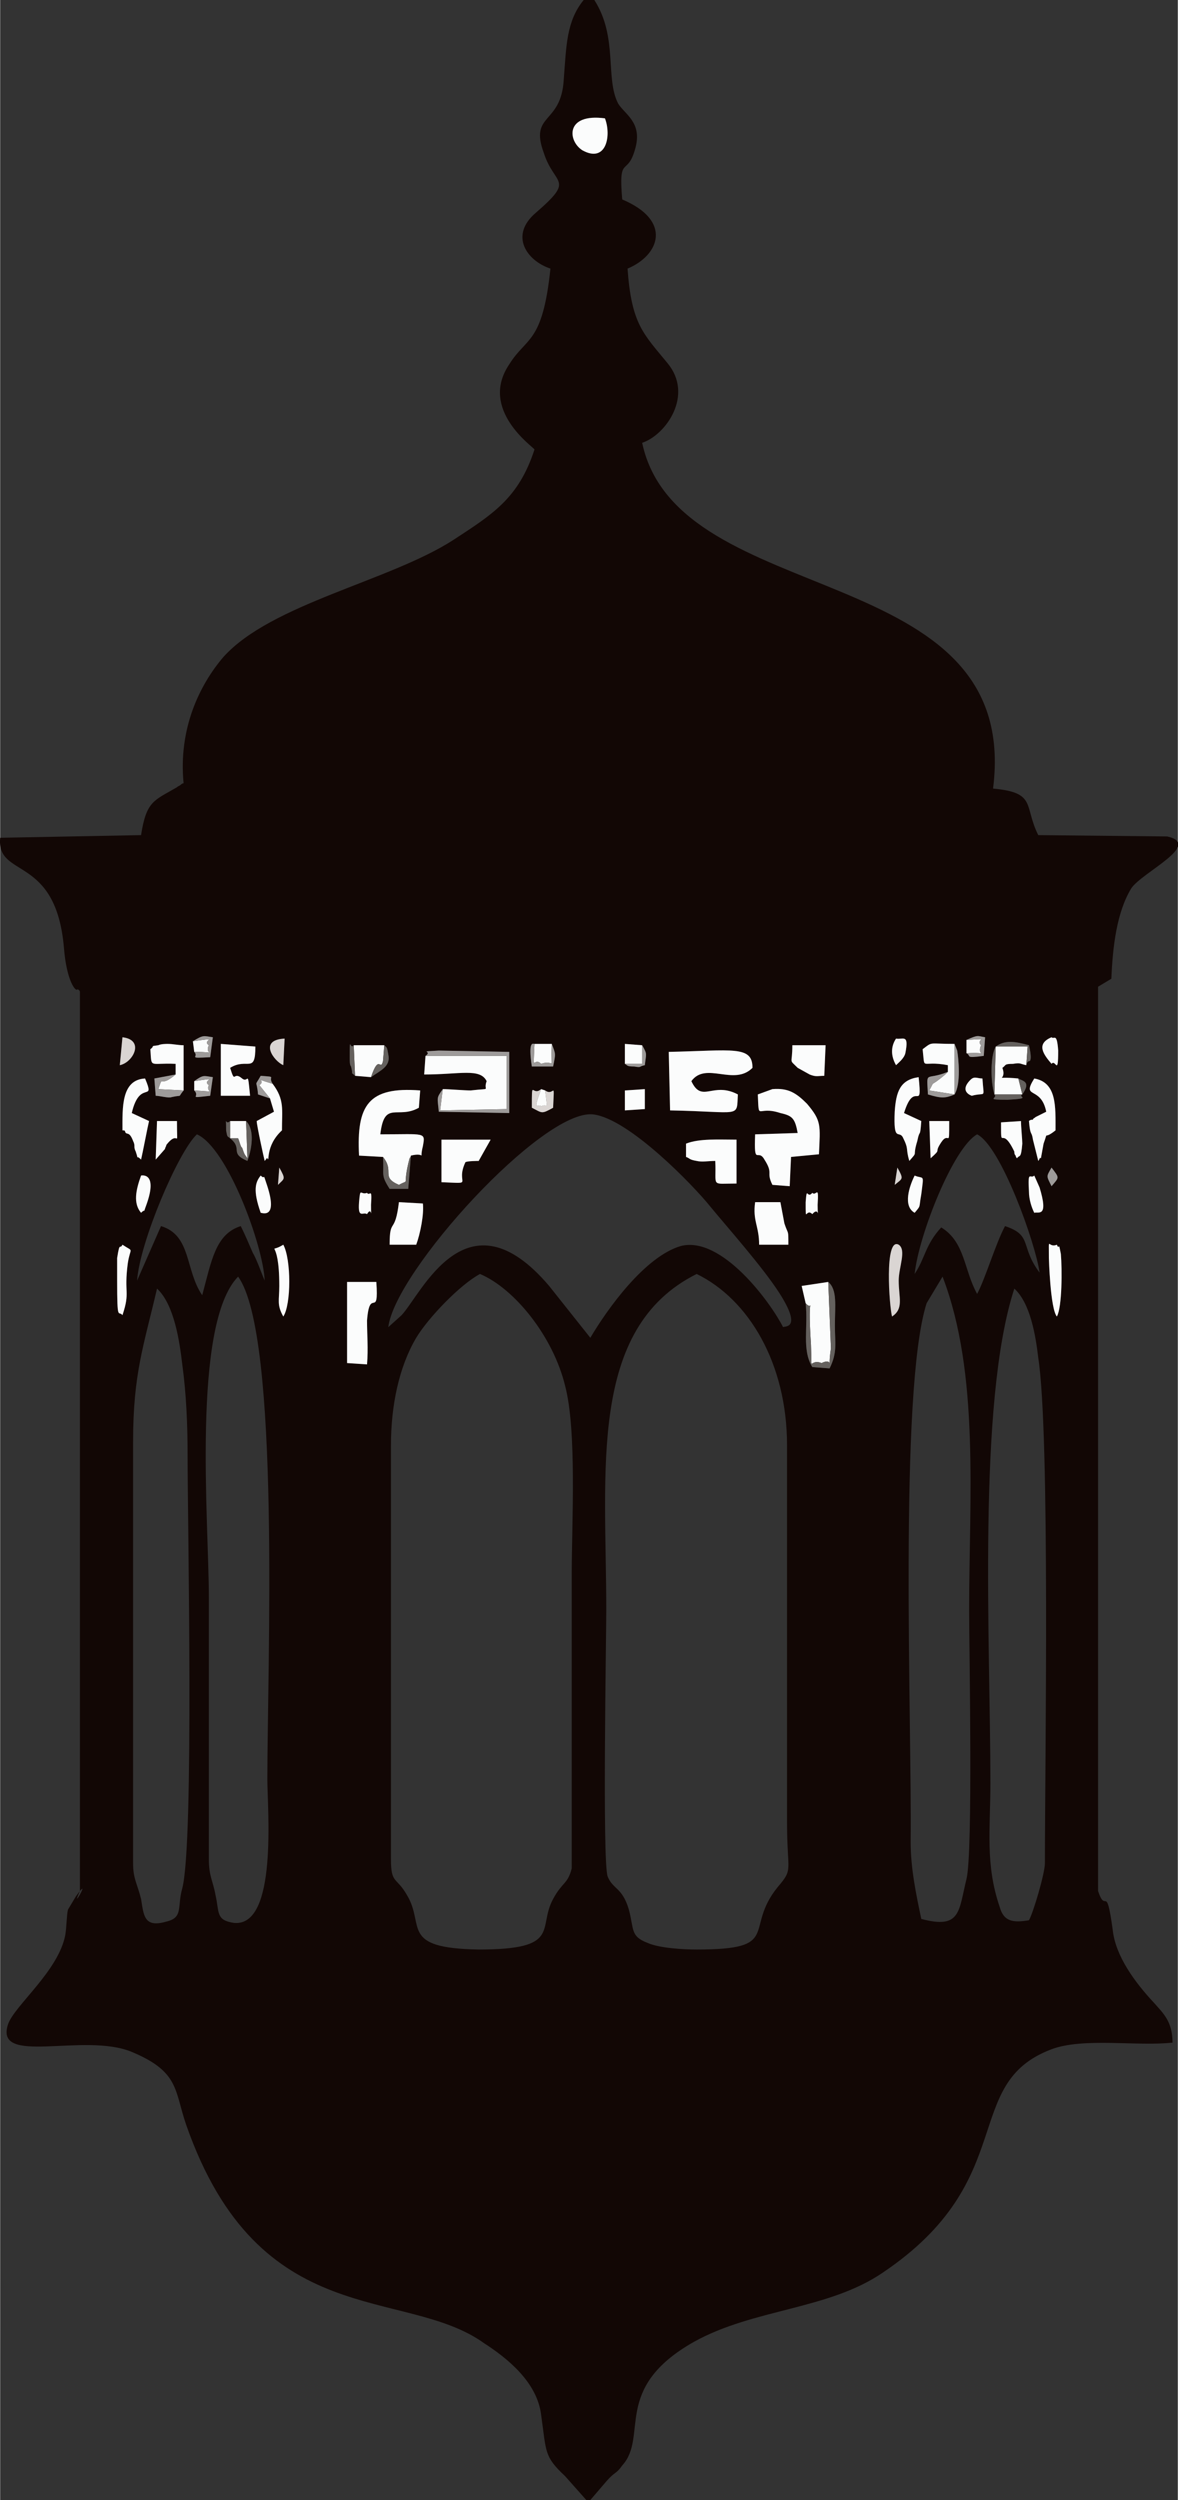 <?xml version="1.0" encoding="UTF-8"?>
<!DOCTYPE svg PUBLIC "-//W3C//DTD SVG 1.1//EN" "http://www.w3.org/Graphics/SVG/1.1/DTD/svg11.dtd">
<!-- Creator: CorelDRAW X7 -->
<svg xmlns="http://www.w3.org/2000/svg" xml:space="preserve" width="25.575mm" height="54.251mm" version="1.1" style="shape-rendering:geometricPrecision; text-rendering:geometricPrecision; image-rendering:optimizeQuality; fill-rule:evenodd; clip-rule:evenodd"
viewBox="0 0 886 1880"
 xmlns:xlink="http://www.w3.org/1999/xlink">
 <rect x="0" y="0" width="886" height="1880" fill="#333333" stroke="none"/>
 <defs>
  <style type="text/css">
   <![CDATA[
    .fil0 {fill:#120705}
    .fil3 {fill:#65615E}
    .fil2 {fill:#9E9B9A}
    .fil4 {fill:#DAD5D3}
    .fil1 {fill:#FBFCFC}
   ]]>
  </style>
 </defs>
 <g id="Layer_x0020_1">
  <g id="_1610540593440">
   <path class="fil0" d="M774 1444c-12,2 -19,1 -22,-10 -11,-32 -7,-59 -7,-93 0,-105 -10,-286 18,-372 12,11 16,35 18,52 9,58 5,307 5,380 0,8 -9,38 -12,43zm-81 -1c-4,-19 -8,-38 -8,-58 1,-89 -9,-339 12,-405l12 -20c28,73 20,166 20,251 0,28 3,182 -2,202 -6,24 -4,38 -34,30zm-514 -483c32,44 22,295 22,378 0,22 8,111 -25,108 -14,-2 -11,-8 -14,-21 -2,-11 -5,-14 -5,-27l0 -197c0,-56 -13,-205 22,-241zm-79 124c0,-51 8,-72 18,-115 13,12 17,40 19,57 3,22 4,45 4,68 0,53 5,291 -4,326 -4,14 1,22 -12,25 -17,5 -17,-5 -19,-17 -3,-12 -6,-15 -6,-27l0 -317zm424 382c-10,0 -28,-1 -37,-5 -13,-5 -10,-10 -14,-25 -5,-17 -12,-15 -16,-25 -4,-12 -1,-179 -1,-200 0,-105 -14,-212 68,-253 39,19 68,67 68,129l0 284c0,37 5,34 -7,48 -26,32 4,47 -61,47zm-230 -379c0,-30 6,-59 19,-81 9,-15 33,-40 48,-48 26,11 55,47 64,84 9,34 5,104 5,142l0 221c-3,12 -7,10 -14,23 -12,22 7,38 -56,38 -60,-1 -40,-18 -54,-41 -8,-14 -12,-8 -12,-27l0 -311zm329 -123c7,6 5,18 5,33 0,13 2,20 -4,32l-13 -1c-8,-13 -3,-30 -5,-48l-3 -13 20 -3zm-362 0l22 0c2,29 -5,3 -7,29 0,11 1,21 0,33l-15 -1 0 -61zm-158 -1c2,-29 31,-97 45,-110 23,10 50,84 51,110 -3,-7 -6,-16 -9,-21 -3,-7 -6,-14 -9,-20 -19,6 -22,26 -29,52 -13,-19 -8,-45 -31,-52l-18 41zm695 -20c1,11 1,40 -3,47 -5,-6 -6,-44 -6,-44 0,-18 -1,-7 6,-10 2,5 1,-4 3,7zm-127 47c-2,-7 -6,-60 5,-54 6,4 0,17 0,27 0,13 4,21 -5,27zm-458 0c-5,-9 -3,-12 -3,-23 0,-39 -10,-23 3,-31 6,11 6,45 0,54zm-125 -27c0,-4 0,-13 0,-17 2,-13 2,-6 4,-10 9,6 6,1 4,14 -3,23 2,21 -4,39 -3,-4 -4,6 -4,-26zm204 35c5,-42 116,-164 154,-160 27,3 76,54 88,69 14,17 39,45 52,65 18,28 4,25 3,26 -9,-18 -46,-69 -77,-61 -27,8 -55,47 -68,69l-31 -39c-62,-73 -96,6 -111,22l-10 9zm396 -40c3,-29 29,-95 47,-105 18,9 44,82 47,104 -15,-20 -5,-28 -26,-35 -7,13 -15,40 -21,51 -10,-18 -9,-39 -27,-50 -12,13 -12,23 -20,35zm-98 -38c3,9 3,4 3,16l-22 0c0,-14 -5,-18 -3,-32l19 0 3 16zm-297 16c0,-21 4,-7 7,-32l18 1c1,8 -2,23 -5,31l-20 0zm481 -40c-1,-17 1,-9 4,-12l4 9c7,23 -1,18 -4,19 -2,-4 -4,-10 -4,-16zm-159 10c0,15 2,0 -4,7 -5,-5 -5,8 -5,-9 1,-13 1,-2 5,-7 3,3 5,-7 4,9zm-336 0c0,14 1,0 -3,7 -3,-2 -7,4 -6,-9 1,-12 1,-5 6,-7 2,3 4,-5 3,9zm-83 6c-6,-17 -4,-23 0,-28 4,4 1,-4 5,8 8,25 -4,20 -5,20zm492 0c-9,-5 -4,-20 0,-28 7,3 7,-2 5,14 -2,11 0,8 -5,14zm-582 0c-6,-7 -4,-17 0,-28 0,0 13,-3 4,22 -3,8 0,2 -4,6zm685 -34c6,8 6,7 0,14 -4,-8 -4,-7 0,-14zm-116 0c5,9 4,8 -2,13l2 -13zm-465 0c5,9 4,8 -1,13l1 -13zm314 -5c-6,-1 -5,-2 -8,-3l0 -10c10,-4 25,-3 38,-3l0 33c-20,0 -15,3 -16,-17 -5,0 -10,1 -14,0zm-192 -16l37 0 -9 16c0,0 -9,0 -10,1 -8,17 8,16 -18,15l0 -32zm437 3c-1,12 -2,8 -4,11 -1,-1 -1,-2 -1,-2 -1,-1 -1,-2 -1,-3 -10,-21 -10,1 -10,-22l15 -1c0,4 1,14 1,17zm-70 -17l15 0c0,22 0,7 -6,16 -6,9 1,4 -8,12l-1 -28zm-526 0l12 0c7,7 4,22 1,30 -14,-6 -3,-9 -13,-17 -2,-2 -2,0 -3,-6 0,-13 -1,-3 3,-7zm-55 0l15 0c0,24 2,5 -8,18 0,1 -1,2 -1,3l-7 8 1 -29zm469 -6c-18,-6 -16,7 -17,-14l11 -4c12,-1 18,3 26,11 11,13 10,16 9,38l-21 2 -1 22 -13 -1c-5,-10 1,-8 -6,-19 -5,-9 -8,6 -7,-19l32 -1c-2,-11 -4,-13 -13,-15zm-117 -17l15 -1 0 15 -15 1 0 -15zm-63 -1l3 1c7,5 7,-9 6,13 -9,5 -8,4 -16,0 0,-23 0,-8 7,-14zm-98 50l-2 25 -14 0c-7,-11 -4,-10 -5,-24l-18 -1c-2,-38 7,-52 46,-49l-1 13c-16,9 -26,-6 -29,20 34,0 34,-2 32,9 -3,12 3,4 -9,7zm468 -27c0,-1 1,-1 2,-2l8 -4c-4,-20 -19,-9 -9,-25 17,3 16,21 16,39 -10,8 -5,-1 -9,10l-2 11c-1,-1 -1,1 -2,2l-4 -16c-1,-7 -2,-2 -3,-14 1,-1 2,-1 3,-1zm-572 -27c9,12 7,19 7,35 -13,12 -9,25 -11,21 0,-1 -1,1 -2,2 -1,-4 -6,-27 -6,-30l13 -7 -3 -10 -9 -3c-1,-12 -3,-5 2,-14 13,1 5,0 9,6zm-59 -2c7,-5 7,-4 14,-3l-2 14c-18,2 -7,1 -12,-4l0 -7zm593 -2c1,16 3,10 -8,13 0,0 -10,-3 -1,-12 3,-3 5,-1 9,-1zm-55 62c-3,-10 0,-8 -5,-18 -3,-5 -7,4 -6,-19 1,-15 4,-24 18,-26 3,28 -3,1 -11,27l13 6c-1,14 -1,5 -3,15 -4,13 1,7 -6,15zm-592 -23c0,-17 -1,-38 17,-39 8,19 -4,0 -10,26l13 6c-1,4 -5,25 -6,29 -5,-5 -1,3 -4,-6 -2,-4 0,-4 -2,-8 -3,-8 -5,-4 -6,-7 0,-1 -1,-1 -2,-1zm411 -59c48,-1 63,-5 63,12 -14,14 -35,-5 -46,10 8,17 16,0 35,10 -1,18 3,13 -51,12l-1 -44zm-183 3c6,-4 -7,-3 10,-4l53 1 0 46 -53 -1c-1,-11 -2,-10 3,-17 5,0 16,1 21,1 17,-2 9,1 12,-7 -5,-10 -20,-5 -47,-5l1 -14zm280 9c-7,-7 -4,-2 -4,-17l25 0 -1 23c-5,0 -6,1 -11,-1l-9 -5zm-117 -17c4,7 3,6 2,15 -5,1 -2,2 -8,1 -6,0 -5,-1 -7,-2l0 -15 13 1zm-81 -1l13 0c3,8 3,7 1,17l-16 0c-3,-20 1,-17 2,-17zm-123 25l-12 -1c-4,-4 -1,1 -3,-7 -1,-1 -1,-4 -1,-6 0,-19 0,-6 3,-10l23 0c2,2 2,1 3,7 2,9 -6,12 -13,17zm487 1c3,2 10,2 3,12 -4,2 8,3 -11,4 -18,0 -7,-1 -10,-4 -3,-10 -3,-29 1,-36 7,-5 14,-4 25,-1 3,13 0,12 0,12 -1,0 -2,2 -2,3 -5,-1 -4,-2 -10,-1 -7,0 -5,1 -8,3 4,11 -9,6 12,8zm-48 -26l2 5c1,6 3,25 -2,33 -7,3 -10,3 -20,0 -1,-19 -2,-10 15,-17l0 -5c-21,-4 -17,5 -19,-12 8,-6 4,-4 24,-4zm-552 0l26 2c0,21 -6,8 -19,16 4,13 2,2 9,8 5,4 4,-8 6,13l-22 0 0 -39zm-28 35c-5,6 0,3 -9,5 -2,1 -9,-1 -12,-1l-1 -13 16 -3 0 -8c-20,-1 -18,4 -19,-11 4,-3 -1,-2 6,-3 2,-1 6,-1 7,-1 4,0 8,1 12,1l0 34zm589 -38c9,-4 8,-3 14,-2l-1 14c-15,2 -9,0 -13,-2l0 -10zm-53 19c-4,-7 -4,-14 0,-20 5,1 10,-4 7,11 -1,4 -5,7 -7,9zm-461 0c-7,-3 -19,-19 1,-20l-1 20zm-68 -18c8,-5 8,-4 15,-3l-2 15c-18,1 -8,0 -12,-4l-1 -8zm651 7c0,20 -2,6 -5,10 -6,-7 -12,-15 0,-20 2,2 4,-4 5,10zm-704 -10c17,2 8,19 -2,21l2 -21zm363 -691c5,13 1,34 -17,24 -11,-7 -13,-28 17,-24zm-14 1791l3 0 12 -14c7,-8 7,-5 12,-12 20,-22 -8,-58 54,-93 45,-25 101,-24 142,-52 104,-70 58,-142 127,-168 24,-9 65,-2 91,-5 0,-16 -7,-22 -14,-30 -14,-15 -29,-35 -31,-55 -5,-36 -5,-11 -11,-29l0 -680 10 -6c1,-24 4,-50 15,-68 8,-12 54,-33 27,-39l-97 -1c-11,-22 -1,-32 -34,-35 22,-174 -237,-133 -264,-260 18,-6 39,-36 19,-60 -18,-22 -27,-29 -30,-71 24,-10 34,-36 -4,-52 -3,-35 4,-16 10,-39 5,-19 -8,-25 -13,-33 -10,-19 0,-50 -18,-78l-8 0c-13,16 -13,34 -15,60 -2,34 -26,25 -15,55 8,25 24,19 -6,45 -20,17 -7,36 11,42 -6,57 -18,51 -31,72 -23,34 18,62 19,64 -12,37 -32,49 -61,68 -48,31 -137,48 -173,88 -18,21 -34,54 -30,95 -1,0 -2,1 -2,1 -1,1 -2,1 -3,2 -17,10 -23,10 -27,36l-106 2c-3,31 42,12 48,83 2,25 9,33 10,31 1,0 2,1 2,2l0 676c-8,18 10,-14 -3,4l-6 10c-1,4 -1,13 -2,19 -5,27 -38,53 -43,67 -11,32 57,6 93,21 36,15 32,29 41,55 55,157 164,121 224,164 17,11 40,29 43,54 4,28 2,31 18,46l16 18z"/>
   <path class="fil1" d="M504 835c54,1 50,6 51,-12 -19,-10 -27,7 -35,-10 11,-15 32,4 46,-10 0,-17 -15,-13 -63,-12l1 44z"/>
   <path class="fil1" d="M570 823c1,21 -1,8 17,14 9,2 11,4 13,15l-32 1c-1,25 2,10 7,19 7,11 1,9 6,19l13 1 1 -22 21 -2c1,-22 2,-25 -9,-38 -8,-8 -14,-12 -26,-11l-11 4z"/>
   <path class="fil1" d="M288 870c9,11 -2,15 12,21 9,-5 2,3 8,-20 0,0 1,-1 1,-2 12,-3 6,5 9,-7 2,-11 2,-9 -32,-9 3,-26 13,-11 29,-20l1 -13c-39,-3 -48,11 -46,49l18 1z"/>
   <path class="fil1" d="M333 819l-2 16 50 -1 0 -40 -61 0 -1 14c27,0 42,-5 47,5 -3,8 5,5 -12,7 -5,0 -16,-1 -21,-1z"/>
   <path class="fil1" d="M261 1025l15 1c1,-12 0,-22 0,-33 2,-26 9,0 7,-29l-22 0 0 61z"/>
   <path class="fil1" d="M606 980c7,8 1,-14 4,31 1,24 -2,10 8,14 10,-5 4,9 7,-11l-2 -50 -20 3 3 13z"/>
   <path class="fil1" d="M516 860l0 10c3,1 2,2 8,3 4,1 9,0 14,0 1,20 -4,17 16,17l0 -33c-13,0 -28,-1 -38,3z"/>
   <path class="fil1" d="M332 889c26,1 10,2 18,-15 1,-1 10,-1 10,-1l9 -16 -37 0 0 32z"/>
   <path class="fil1" d="M166 824l22 0c-2,-21 -1,-9 -6,-13 -7,-6 -5,5 -9,-8 13,-8 19,5 19,-16l-26 -2 0 39z"/>
   <path class="fil1" d="M684 873c7,-8 2,-2 6,-15 2,-10 2,-1 3,-15l-13 -6c8,-26 14,1 11,-27 -14,2 -17,11 -18,26 -1,23 3,14 6,19 5,10 2,8 5,18z"/>
   <path class="fil1" d="M571 936l22 0c0,-12 0,-7 -3,-16l-3 -16 -19 0c-2,14 3,18 3,32z"/>
   <path class="fil1" d="M293 936l20 0c3,-8 6,-23 5,-31l-18 -1c-3,25 -7,11 -7,32z"/>
   <path class="fil1" d="M787 836l-8 4c-1,1 -2,1 -2,2 -1,0 -2,0 -3,1 1,12 2,7 3,14l4 16c1,-1 1,-3 2,-2l2 -11c4,-11 -1,-2 9,-10 0,-18 1,-36 -16,-39 -10,16 5,5 9,25z"/>
   <path class="fil1" d="M92 850c1,0 2,0 2,1 1,3 3,-1 6,7 2,4 0,4 2,8 3,9 -1,1 4,6 1,-4 5,-25 6,-29l-13 -6c6,-26 18,-7 10,-26 -18,1 -17,22 -17,39z"/>
   <path class="fil1" d="M748 823l21 0 -3 -12c-21,-2 -8,3 -12,-8 3,-2 1,-3 8,-3 6,-1 5,0 10,1l1 -14 -24 0 -1 36z"/>
   <path class="fil1" d="M203 826l3 10 -13 7c0,3 5,26 6,30 1,-1 2,-3 2,-2 2,4 -2,-9 11,-21 0,-16 2,-23 -7,-35 -17,-5 -4,-3 -10,1l8 10z"/>
   <path class="fil1" d="M455 89c-30,-4 -28,17 -17,24 18,10 22,-11 17,-24z"/>
   <path class="fil1" d="M132 808c-13,11 -9,-1 -13,11l19 1 0 -34c-4,0 -8,-1 -12,-1 -1,0 -5,0 -7,1 -7,1 -2,0 -6,3 1,15 -1,10 19,11l0 8z"/>
   <path class="fil1" d="M713 806c-1,1 -2,2 -2,2 -13,11 -7,3 -12,12l19 3 0 -38c-20,0 -16,-2 -24,4 2,17 -2,8 19,12l0 5z"/>
   <path class="fil1" d="M620 809l1 -23 -25 0c0,15 -3,10 4,17l9 5c5,2 6,1 11,1z"/>
   <path class="fil1" d="M267 809l12 1c6,-18 7,-4 9,-12l1 -12 -23 0 1 23z"/>
   <path class="fil2" d="M333 819c-5,7 -4,6 -3,17l53 1 0 -46 -53 -1c-17,1 -4,0 -10,4l61 0 0 40 -50 1 2 -16z"/>
   <path class="fil3" d="M606 980c2,18 -3,35 5,48l13 1c6,-12 4,-19 4,-32 0,-15 2,-27 -5,-33l2 50c-3,20 3,6 -7,11 -10,-4 -7,10 -8,-14 -3,-45 3,-23 -4,-31z"/>
   <path class="fil1" d="M795 990c4,-7 4,-36 3,-47 -2,-11 -1,-2 -3,-7 -7,3 -6,-8 -6,10 0,0 1,38 6,44z"/>
   <path class="fil4" d="M671 990c9,-6 5,-14 5,-27 0,-10 6,-23 0,-27 -11,-6 -7,47 -5,54z"/>
   <path class="fil1" d="M210 967c0,11 -2,14 3,23 6,-9 6,-43 0,-54 -13,8 -3,-8 -3,31z"/>
   <path class="fil1" d="M88 963c0,32 1,22 4,26 6,-18 1,-16 4,-39 2,-13 5,-8 -4,-14 -2,4 -2,-3 -4,10 0,4 0,13 0,17z"/>
   <path class="fil1" d="M117 872l7 -8c0,-1 1,-2 1,-3 10,-13 8,6 8,-18l-15 0 -1 29z"/>
   <path class="fil1" d="M765 871c2,-3 3,1 4,-11 0,-3 -1,-13 -1,-17l-15 1c0,23 0,1 10,22 0,1 0,2 1,3 0,0 0,1 1,2z"/>
   <path class="fil1" d="M700 871c9,-8 2,-3 8,-12 6,-9 6,6 6,-16l-15 0 1 28z"/>
   <path class="fil3" d="M748 823c3,3 -8,4 10,4 19,-1 7,-2 11,-4 7,-10 0,-10 -3,-12l3 12 -21 0 1 -36 24 0 -1 14c0,-1 1,-3 2,-3 0,0 3,1 0,-12 -11,-3 -18,-4 -25,1 -4,7 -4,26 -1,36z"/>
   <path class="fil1" d="M196 912c1,0 13,5 5,-20 -4,-12 -1,-4 -5,-8 -4,5 -6,11 0,28z"/>
   <path class="fil1" d="M106 912c4,-4 1,2 4,-6 9,-25 -4,-22 -4,-22 -4,11 -6,21 0,28z"/>
   <polygon class="fil1" points="470,835 485,834 485,819 470,820 "/>
   <path class="fil1" d="M778 912c3,-1 11,4 4,-19l-4 -9c-3,3 -5,-5 -4,12 0,6 2,12 4,16z"/>
   <path class="fil2" d="M718 823l-19 -3c5,-9 -1,-1 12,-12 0,0 1,-1 2,-2 -17,7 -16,-2 -15,17 10,3 13,3 20,0 5,-8 3,-27 2,-33l-2 -5 0 38z"/>
   <path class="fil1" d="M173 856l6 0c1,2 2,7 3,7 2,6 2,5 4,8l-1 -28 -12 0 0 13z"/>
   <path class="fil1" d="M688 912c5,-6 3,-3 5,-14 2,-16 2,-11 -5,-14 -4,8 -9,23 0,28z"/>
   <path class="fil1" d="M415 785l-13 0c-1,24 -1,9 5,15 11,-4 7,8 8,-15z"/>
   <polygon class="fil1" points="470,800 483,800 483,786 470,785 "/>
   <path class="fil3" d="M173 856c10,8 -1,11 13,17 3,-8 6,-23 -1,-30l1 28c-2,-3 -2,-2 -4,-8 -1,0 -2,-5 -3,-7l-6 0 0 -13c-4,4 -3,-6 -3,7 1,6 1,4 3,6z"/>
   <path class="fil1" d="M791 800c3,-4 5,10 5,-10 -1,-14 -3,-8 -5,-10 -12,5 -6,13 0,20z"/>
   <path class="fil2" d="M138 820l-19 -1c4,-12 0,0 13,-11l-16 3 1 13c3,0 10,2 12,1 9,-2 4,1 9,-5z"/>
   <path class="fil3" d="M309 869c0,1 -1,2 -1,2 -6,23 1,15 -8,20 -14,-6 -3,-10 -12,-21 1,14 -2,13 5,24l14 0 2 -25z"/>
   <path class="fil3" d="M267 809l-1 -23 23 0 -1 12c-2,8 -3,-6 -9,12 7,-5 15,-8 13,-17 -1,-6 -1,-5 -3,-7l-23 0c-3,4 -3,-9 -3,10 0,2 0,5 1,6 2,8 -1,3 3,7z"/>
   <path class="fil1" d="M674 801c2,-2 6,-5 7,-9 3,-15 -2,-10 -7,-11 -4,6 -4,13 0,20z"/>
   <path class="fil4" d="M410 820c2,17 2,9 -3,12 -2,-3 -7,6 0,-13 -7,6 -7,-9 -7,14 8,4 7,5 16,0 1,-22 1,-8 -6,-13z"/>
   <path class="fil1" d="M731 824c11,-3 9,3 8,-13 -4,0 -6,-2 -9,1 -9,9 1,12 1,12z"/>
   <path class="fil4" d="M213 801l1 -20c-20,1 -8,17 -1,20z"/>
   <path class="fil4" d="M90 801c10,-2 19,-19 2,-21l-2 21z"/>
   <path class="fil1" d="M276 913c4,-7 3,7 3,-7 1,-14 -1,-6 -3,-9 -5,2 -5,-5 -6,7 -1,13 3,7 6,9z"/>
   <path class="fil1" d="M611 913c6,-7 4,8 4,-7 1,-16 -1,-6 -4,-9 -4,5 -4,-6 -5,7 0,17 0,4 5,9z"/>
   <path class="fil2" d="M415 785c-1,23 3,11 -8,15 -6,-6 -6,9 -5,-15 -1,0 -5,-3 -2,17l16 0c2,-10 2,-9 -1,-17z"/>
   <path class="fil1" d="M727 792c19,-1 7,3 11,-6 -5,-5 9,-5 -11,-4l0 10z"/>
   <path class="fil1" d="M146 791c20,0 7,3 11,-5 -6,-4 10,-6 -12,-3l1 8z"/>
   <path class="fil1" d="M146 820c19,1 8,2 11,-4 -6,-4 10,-6 -11,-3l0 7z"/>
   <path class="fil2" d="M203 826l-8 -10c6,-4 -7,-6 10,-1 -4,-6 4,-5 -9,-6 -5,9 -3,2 -2,14l9 3z"/>
   <path class="fil2" d="M146 791c4,4 -6,5 12,4l2 -15c-7,-1 -7,-2 -15,3 22,-3 6,-1 12,3 -4,8 9,5 -11,5z"/>
   <path class="fil2" d="M146 820c5,5 -6,6 12,4l2 -14c-7,-1 -7,-2 -14,3 21,-3 5,-1 11,3 -3,6 8,5 -11,4z"/>
   <path class="fil2" d="M727 792c4,2 -2,4 13,2l1 -14c-6,-1 -5,-2 -14,2 20,-1 6,-1 11,4 -4,9 8,5 -11,6z"/>
   <path class="fil1" d="M410 820l-3 -1c-7,19 -2,10 0,13 5,-3 5,5 3,-12z"/>
   <path class="fil2" d="M470 800c2,1 1,2 7,2 6,1 3,0 8,-1 1,-9 2,-8 -2,-15l0 14 -13 0z"/>
   <path class="fil2" d="M791 892c6,-7 6,-6 0,-14 -4,7 -4,6 0,14z"/>
   <path class="fil4" d="M673 891c6,-5 7,-4 2,-13l-2 13z"/>
   <path class="fil4" d="M209 891c5,-5 6,-4 1,-13l-1 13z"/>
  </g>
 </g>
</svg>
